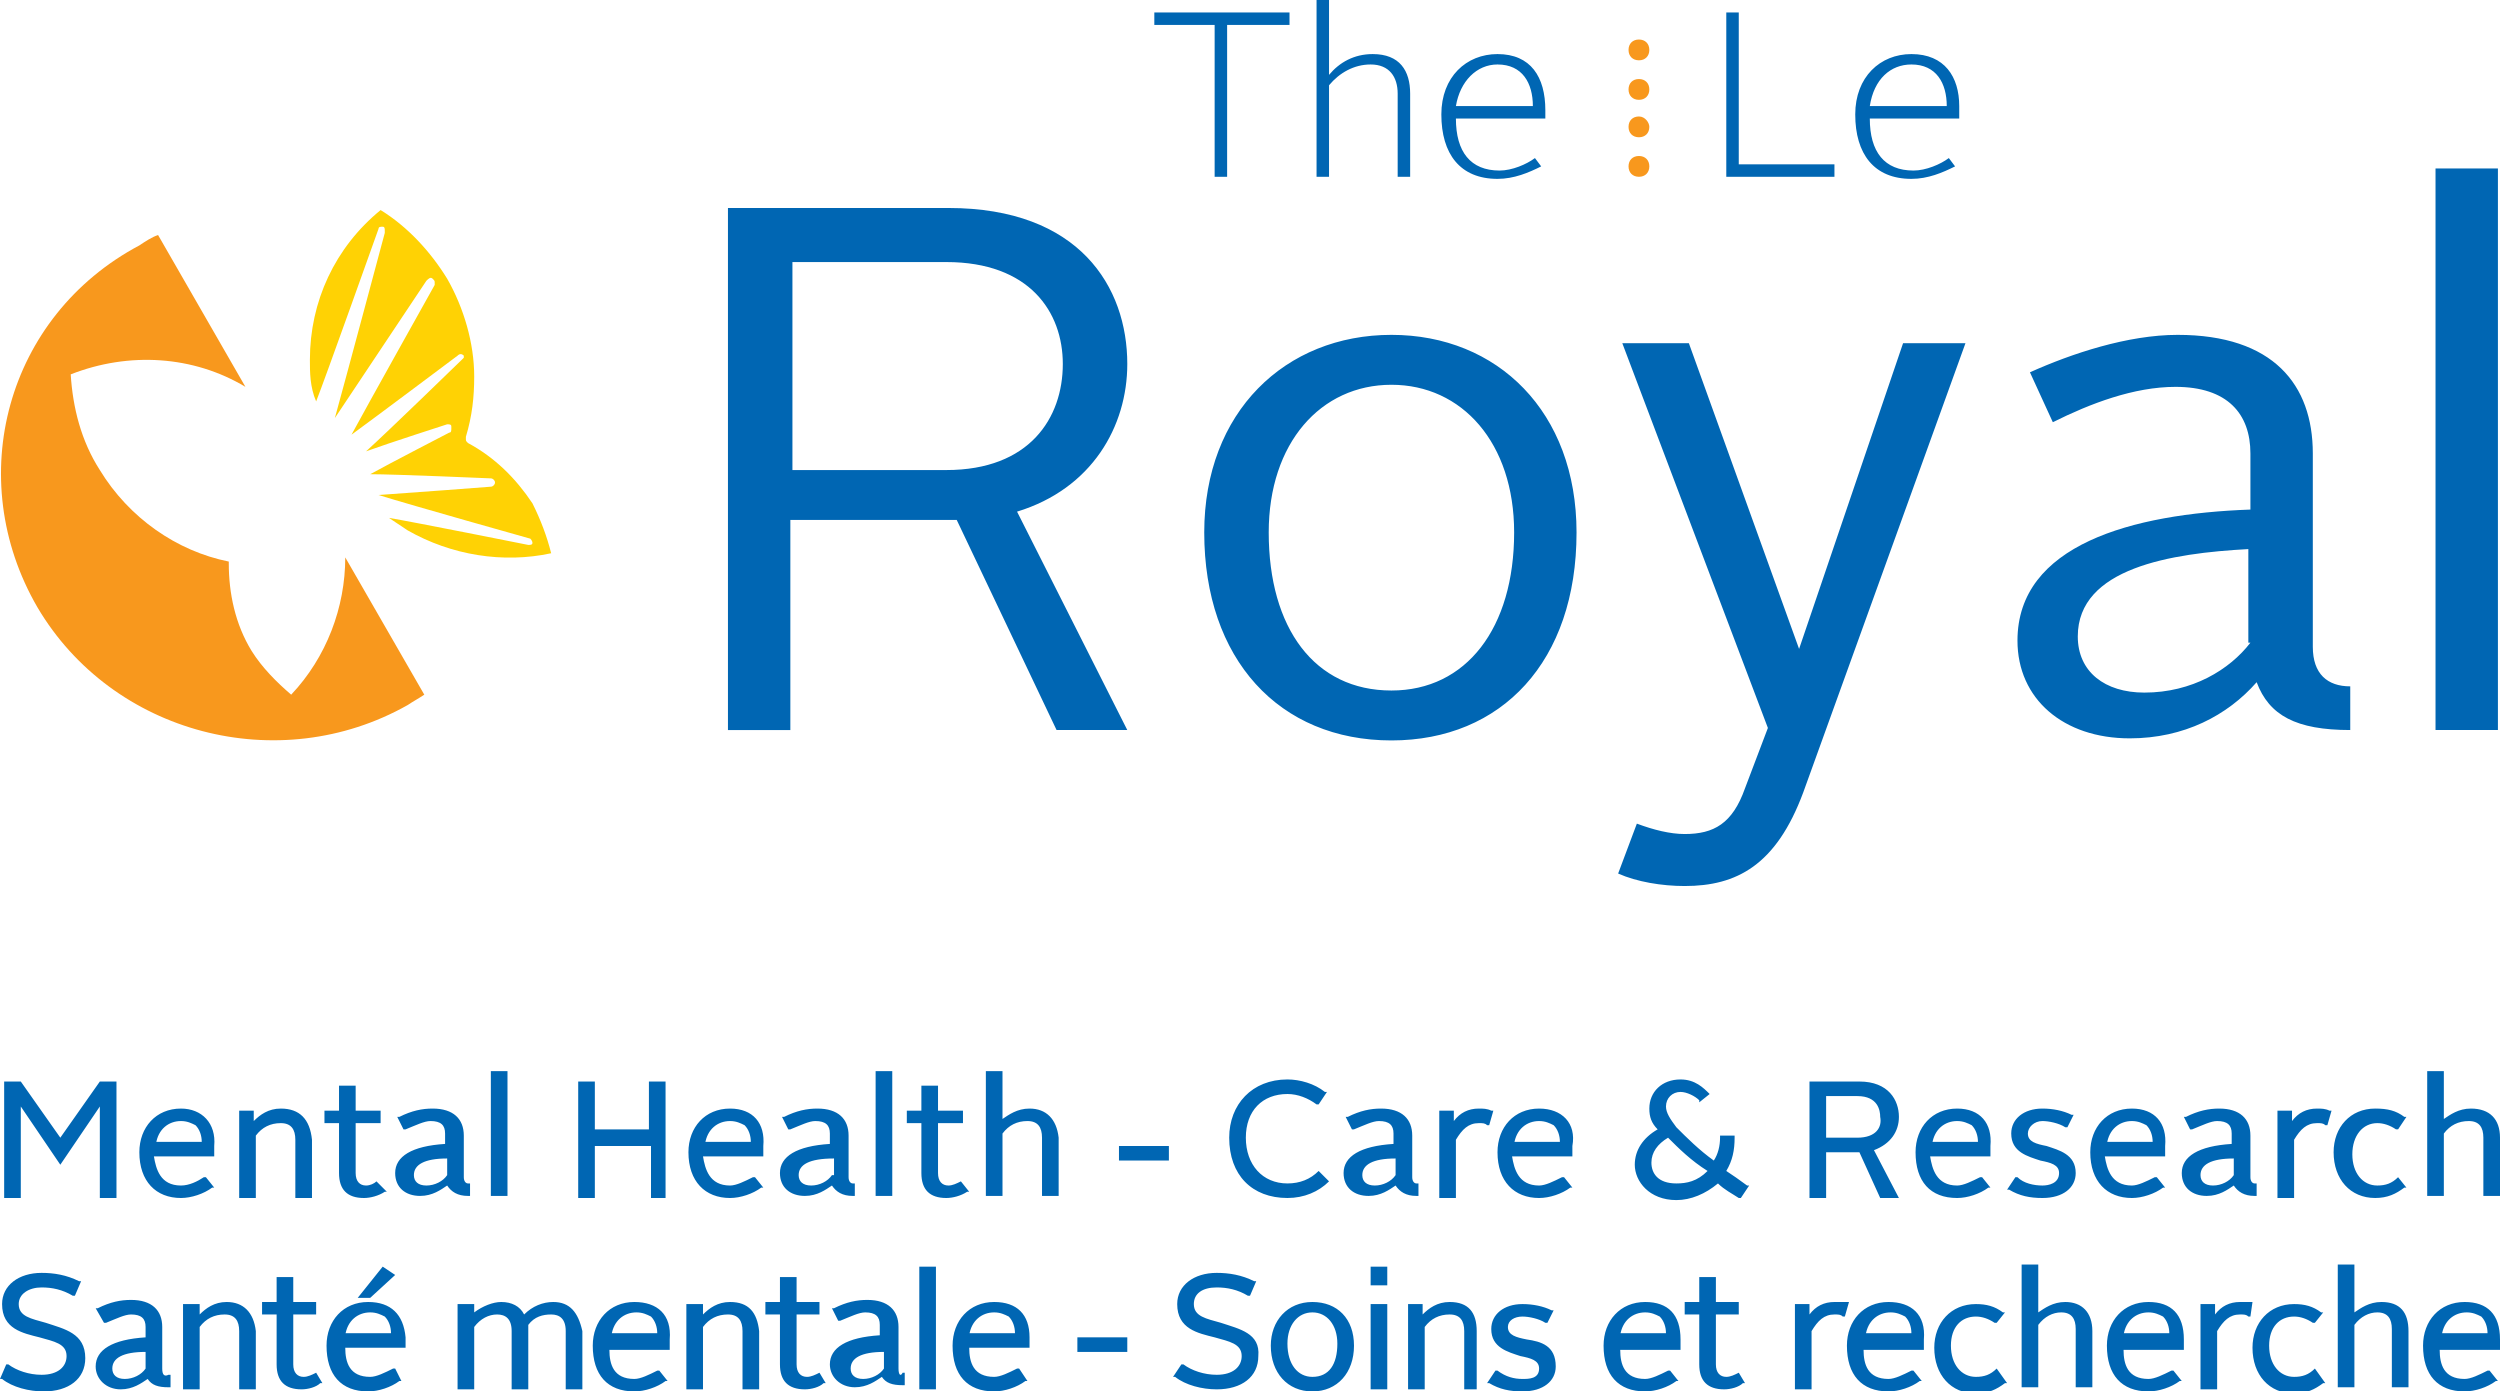 <?xml version="1.0" encoding="utf-8"?>
<!-- Generator: Adobe Illustrator 22.1.0, SVG Export Plug-In . SVG Version: 6.00 Build 0)  -->
<svg version="1.1" id="Layer_1" xmlns="http://www.w3.org/2000/svg" xmlns:xlink="http://www.w3.org/1999/xlink" x="0px" y="0px"
	 viewBox="0 0 120.2 66.9" style="enable-background:new 0 0 120.2 66.9;" xml:space="preserve">
<style type="text/css">
	.st0{fill:#0066B3;}
	.st1{fill:#F8981D;}
	.st2{fill:#FFD204;}
	.st3{fill:#323232;}
</style>
<g>
	<path class="st0" d="M54.2,17.5c0-3.7-2.3-7.5-8.6-7.5H35v25.1h3V25h8l4.8,10.1h3.4l-5.3-10.5C52.5,23.5,54.2,20.5,54.2,17.5z
		 M45.5,22.6h-7.4v-10h7.4c4,0,5.6,2.4,5.6,4.9C51.1,20.1,49.5,22.6,45.5,22.6z M66.9,16.1c-5.1,0-9,3.7-9,9.5c0,6.1,3.6,10,9,10
		c5.3,0,8.9-3.8,8.9-10C75.8,19.8,72,16.1,66.9,16.1z M66.9,33.2c-3.7,0-5.9-3-5.9-7.6c0-4.3,2.5-7.1,5.9-7.1c3.4,0,5.9,2.8,5.9,7.1
		C72.8,30.2,70.5,33.2,66.9,33.2z M86.5,31.2L86.5,31.2l-5.3-14.7H78L85,35l-1.1,2.9c-0.6,1.7-1.5,2.2-2.9,2.2
		c-0.7,0-1.5-0.2-2.3-0.5L77.8,42c0.9,0.4,2.1,0.6,3.2,0.6c2.5,0,4.4-1,5.7-4.5l7.8-21.6h-3L86.5,31.2z M111.2,31.1v-9.3
		c0-3.3-1.9-5.7-6.5-5.7c-2.4,0-5.1,0.9-7.1,1.8l1.1,2.4c1.8-0.9,3.9-1.7,5.9-1.7c2.5,0,3.6,1.3,3.6,3.2v2.7
		c-5.7,0.2-11.2,1.7-11.2,6.3c0,2.8,2.2,4.7,5.4,4.7c2.6,0,4.7-1.1,6.1-2.7c0.6,1.6,1.9,2.3,4.5,2.3V33
		C111.9,33,111.2,32.4,111.2,31.1z M108.2,30.9c-1,1.3-2.8,2.4-5.1,2.4c-1.9,0-3.2-1-3.2-2.7c0-3.3,4.5-4,8.2-4.2V30.9z M117.1,8.1
		v27h3v-27H117.1z"/>
	<path class="st0" d="M55.4,1.2h3v7.3H59V1.2h3V0.6h-6.5V1.2z M66,2.6c-0.9,0-1.6,0.4-2.1,1V0h-0.6v8.5h0.6V4.1c0.5-0.6,1.2-1,2-1
		c0.9,0,1.3,0.6,1.3,1.4v4h0.6v-4C67.8,3.4,67.3,2.6,66,2.6z M72,2.6c-1.5,0-2.7,1.1-2.7,2.9c0,1.9,0.9,3.1,2.7,3.1
		c0.8,0,1.5-0.3,2.1-0.6l-0.3-0.4c-0.4,0.3-1.1,0.6-1.7,0.6c-1.4,0-2.1-0.9-2.1-2.5v0h4.3c0-0.1,0-0.3,0-0.4
		C74.3,3.7,73.6,2.6,72,2.6z M70,5.1c0.2-1.2,1-2,2-2c1.2,0,1.7,0.9,1.7,2H70z M83.7,0.6H83v7.9h5.2V7.9h-4.6V0.6z M94.2,5.5
		c0-0.1,0-0.3,0-0.4c0-1.4-0.7-2.5-2.3-2.5c-1.5,0-2.7,1.1-2.7,2.9c0,1.9,0.9,3.1,2.7,3.1c0.8,0,1.5-0.3,2.1-0.6l-0.3-0.4
		c-0.4,0.3-1.1,0.6-1.7,0.6c-1.4,0-2.1-0.9-2.1-2.5v0H94.2z M91.9,3.1c1.2,0,1.7,0.9,1.7,2h-3.7C90.1,3.8,90.9,3.1,91.9,3.1z"/>
	<path class="st1" d="M16.6,26.8c0,2.4-0.9,4.8-2.6,6.6c-0.7-0.6-1.4-1.3-1.9-2.1c-0.8-1.3-1.1-2.8-1.1-4.2c0,0,0-0.1,0-0.1
		c-2.5-0.5-4.8-2.1-6.2-4.4c-0.9-1.4-1.3-3-1.4-4.6c2.8-1.1,5.9-0.9,8.4,0.6l-4.2-7.3c-0.3,0.1-0.6,0.3-0.9,0.5
		C0.3,15.2-1.8,23,1.8,29.2c3.6,6.1,11.6,8.2,17.8,4.7c0.3-0.2,0.5-0.3,0.8-0.5L16.6,26.8z"/>
	<path class="st2" d="M14.9,17.3c0-2.8,1.2-5.4,3.4-7.2c1.3,0.8,2.4,2,3.2,3.3c0.8,1.4,1.3,3.1,1.3,4.7c0,1-0.1,1.9-0.4,2.9
		c0,0,0,0,0,0.1c0,0.1,0,0.1,0.1,0.2c1.3,0.7,2.3,1.7,3.1,2.9c0.4,0.8,0.7,1.6,0.9,2.4c-2.3,0.5-4.8,0.1-6.9-1.1
		c-0.3-0.2-0.6-0.4-0.9-0.6c1.2,0.2,6.7,1.3,6.7,1.3c0.1,0,0.2,0,0.2-0.1c0,0,0,0,0,0c0-0.1-0.1-0.2-0.1-0.2c0,0-5.7-1.6-7.3-2.1
		c1.5-0.1,5.4-0.4,5.4-0.4c0.1,0,0.2-0.1,0.2-0.2v0c0-0.1-0.1-0.2-0.2-0.2c0,0-4.6-0.2-5.8-0.2c0.9-0.5,3.8-2,3.8-2
		c0.1,0,0.1-0.1,0.1-0.2c0,0,0,0,0-0.1c0-0.1-0.1-0.1-0.2-0.1c0,0-2.8,0.9-3.9,1.3c1-0.9,4.6-4.4,4.6-4.4c0,0,0.1-0.1,0.1-0.1
		c0,0,0-0.1,0-0.1c-0.1-0.1-0.2-0.1-0.3,0c0,0-4,3-5.1,3.8c0.7-1.3,4-7.2,4-7.2c0,0,0-0.1,0-0.1c0-0.1,0-0.1-0.1-0.2
		c-0.1-0.1-0.2,0-0.3,0.1c0,0-3.4,5.1-4.4,6.6c0.5-1.8,2.4-8.9,2.4-8.9c0,0,0,0,0-0.1c0-0.1,0-0.2-0.1-0.2c-0.1,0-0.2,0-0.2,0.1
		c0,0-2.6,7.3-3,8.3C14.9,18.6,14.9,17.9,14.9,17.3"/>
	<path class="st1" d="M78.8,2.9c0.3,0,0.5-0.2,0.5-0.5c0-0.3-0.2-0.5-0.5-0.5c-0.3,0-0.5,0.2-0.5,0.5S78.5,2.9,78.8,2.9z M78.8,3.8
		c-0.3,0-0.5,0.2-0.5,0.5c0,0.3,0.2,0.5,0.5,0.5c0.3,0,0.5-0.2,0.5-0.5C79.3,4,79.1,3.8,78.8,3.8z M78.8,5.6c-0.3,0-0.5,0.2-0.5,0.5
		c0,0.3,0.2,0.5,0.5,0.5c0.3,0,0.5-0.2,0.5-0.5C79.3,5.9,79.1,5.6,78.8,5.6z M78.8,7.5c-0.3,0-0.5,0.2-0.5,0.5
		c0,0.3,0.2,0.5,0.5,0.5c0.3,0,0.5-0.2,0.5-0.5S79.1,7.5,78.8,7.5z"/>
	<path class="st0" d="M2.9,54.7L1,52H0.2v5.6h0.8v-4.4L2.9,56l1.9-2.8v4.4h0.8V52H4.8L2.9,54.7z M8.7,53.3c-1.2,0-2,0.9-2,2.1
		c0,1.4,0.8,2.2,2,2.2c0.5,0,1.1-0.2,1.5-0.5l0.1,0l-0.4-0.5l-0.1,0C9.5,56.8,9.1,57,8.7,57c-1,0-1.2-0.8-1.3-1.4h2.9l0-0.1
		c0-0.1,0-0.2,0-0.4C10.4,54,9.7,53.3,8.7,53.3z M7.5,55c0.1-0.7,0.6-1.1,1.2-1.1c0.3,0,0.5,0.1,0.7,0.2c0.2,0.2,0.3,0.5,0.3,0.8
		H7.5z M13.5,53.3c-0.6,0-1,0.3-1.3,0.6l0-0.5h-0.7v4.2h0.8v-3c0.3-0.4,0.7-0.6,1.2-0.6c0.5,0,0.7,0.3,0.7,0.8v2.8h0.8v-2.8
		C14.9,53.8,14.4,53.3,13.5,53.3z M22.3,56.6v-2c0-0.8-0.5-1.3-1.5-1.3c-0.5,0-1,0.1-1.6,0.4l-0.1,0l0.3,0.6l0.1,0
		c0.5-0.2,0.9-0.4,1.2-0.4c0.5,0,0.7,0.2,0.7,0.6v0.5c-1.6,0.1-2.4,0.6-2.4,1.4c0,0.7,0.5,1.1,1.2,1.1c0.6,0,1-0.3,1.3-0.5
		c0.2,0.3,0.5,0.5,1,0.5h0.1v-0.6h-0.1C22.4,56.9,22.3,56.8,22.3,56.6z M21.5,56.5c-0.2,0.3-0.6,0.5-1,0.5c-0.4,0-0.6-0.2-0.6-0.5
		c0-0.5,0.5-0.8,1.6-0.8V56.5z M18.1,56.8C18,56.9,17.8,57,17.6,57c-0.3,0-0.5-0.2-0.5-0.6V54h1.2v-0.6h-1.2v-1.2h-0.8v1.2h-0.7V54
		h0.7v2.4c0,0.8,0.4,1.2,1.2,1.2c0.3,0,0.7-0.1,1-0.3l0.1,0L18.1,56.8L18.1,56.8z M23.6,57.5h0.8v-6h-0.8V57.5z M31.3,54.3h-2.7V52
		h-0.8v5.6h0.8v-2.5h2.7v2.5H32V52h-0.8V54.3z M40.8,56.6v-2c0-0.8-0.5-1.3-1.5-1.3c-0.5,0-1,0.1-1.6,0.4l-0.1,0l0.3,0.6l0.1,0
		c0.5-0.2,0.9-0.4,1.2-0.4c0.5,0,0.7,0.2,0.7,0.6v0.5c-1.6,0.1-2.4,0.6-2.4,1.4c0,0.7,0.5,1.1,1.2,1.1c0.6,0,1-0.3,1.3-0.5
		c0.2,0.3,0.5,0.5,1,0.5h0.1v-0.6h-0.1C40.9,56.9,40.8,56.8,40.8,56.6z M40,56.5c-0.2,0.3-0.6,0.5-1,0.5c-0.4,0-0.6-0.2-0.6-0.5
		c0-0.5,0.5-0.8,1.7-0.8V56.5z M35.1,53.3c-1.2,0-2,0.9-2,2.1c0,1.4,0.8,2.2,2,2.2c0.5,0,1.1-0.2,1.5-0.5l0.1,0l-0.4-0.5l-0.1,0
		c-0.4,0.2-0.8,0.4-1.1,0.4c-1,0-1.2-0.8-1.3-1.4h2.9l0-0.1c0-0.1,0-0.2,0-0.4C36.8,54,36.2,53.3,35.1,53.3z M33.9,55
		c0.1-0.7,0.6-1.1,1.2-1.1c0.3,0,0.5,0.1,0.7,0.2c0.2,0.2,0.3,0.5,0.3,0.8H33.9z M42.1,57.5h0.8v-6h-0.8V57.5z M49.5,53.3
		c-0.6,0-1,0.3-1.3,0.5v-2.3h-0.8v6h0.8v-3c0.3-0.4,0.7-0.6,1.2-0.6c0.5,0,0.7,0.3,0.7,0.8v2.8h0.8v-2.8
		C50.8,53.8,50.3,53.3,49.5,53.3z M46.2,56.8c-0.2,0.1-0.4,0.2-0.6,0.2c-0.3,0-0.5-0.2-0.5-0.6V54h1.2v-0.6h-1.2v-1.2h-0.8v1.2h-0.7
		V54h0.7v2.4c0,0.8,0.4,1.2,1.2,1.2c0.3,0,0.7-0.1,1-0.3l0.1,0L46.2,56.8L46.2,56.8z M53.8,55.8h2.4v-0.7h-2.4V55.8z M63.4,56.3
		c-0.4,0.4-0.9,0.6-1.5,0.6c-1.2,0-2-0.9-2-2.2c0-1.3,0.8-2.1,2-2.1c0.5,0,1,0.2,1.4,0.5l0.1,0l0.4-0.6l-0.1,0
		c-0.5-0.4-1.2-0.6-1.8-0.6c-1.7,0-2.8,1.2-2.8,2.8c0,1.8,1.1,2.9,2.8,2.9c0.8,0,1.5-0.3,2-0.8l0,0L63.4,56.3L63.4,56.3z M67.9,56.6
		v-2c0-0.8-0.5-1.3-1.5-1.3c-0.5,0-1,0.1-1.6,0.4l-0.1,0l0.3,0.6l0.1,0c0.5-0.2,0.9-0.4,1.2-0.4c0.5,0,0.7,0.2,0.7,0.6v0.5
		c-1.6,0.1-2.4,0.6-2.4,1.4c0,0.7,0.5,1.1,1.2,1.1c0.6,0,1-0.3,1.3-0.5c0.2,0.3,0.5,0.5,1,0.5h0.1v-0.6h-0.1
		C68,56.9,67.9,56.8,67.9,56.6z M67.1,56.5c-0.2,0.3-0.6,0.5-1,0.5c-0.4,0-0.6-0.2-0.6-0.5c0-0.5,0.5-0.8,1.6-0.8V56.5z M71.1,53.3
		c-0.5,0-0.9,0.2-1.2,0.6l0-0.5h-0.7v4.2h0.8v-2.8c0.3-0.5,0.6-0.8,1.1-0.8c0.2,0,0.3,0,0.4,0.1l0.1,0l0.2-0.7l-0.1,0
		C71.5,53.3,71.3,53.3,71.1,53.3z M74,53.3c-1.2,0-2,0.9-2,2.1c0,1.4,0.8,2.2,2,2.2c0.5,0,1.1-0.2,1.5-0.5l0.1,0l-0.4-0.5l-0.1,0
		c-0.4,0.2-0.8,0.4-1.1,0.4c-1,0-1.2-0.8-1.3-1.4h2.9l0-0.1c0-0.1,0-0.2,0-0.4C75.8,54,75.1,53.3,74,53.3z M72.8,55
		c0.1-0.7,0.6-1.1,1.2-1.1c0.3,0,0.5,0.1,0.7,0.2c0.2,0.2,0.3,0.5,0.3,0.8H72.8z M83,56.3c0.3-0.5,0.4-1,0.4-1.6v-0.1h-0.7v0.1
		c0,0.4-0.1,0.8-0.3,1.1c-0.7-0.5-1.3-1.1-1.8-1.6c-0.3-0.4-0.5-0.7-0.5-1c0-0.4,0.3-0.7,0.7-0.7c0.3,0,0.7,0.2,0.9,0.4l0,0.1
		l0.5-0.4l0,0c-0.3-0.3-0.7-0.7-1.4-0.7c-0.9,0-1.5,0.6-1.5,1.4c0,0.4,0.1,0.7,0.4,1c-0.7,0.4-1.1,1-1.1,1.7c0,0.8,0.7,1.7,2,1.7
		c0.7,0,1.4-0.3,2-0.8c0.3,0.3,0.7,0.5,1,0.7l0.1,0l0.4-0.6L84,57C83.6,56.7,83.3,56.5,83,56.3z M80.6,56.9c-0.9,0-1.2-0.5-1.2-1
		c0-0.5,0.3-0.9,0.8-1.2c0.5,0.5,1.1,1.1,1.9,1.6C81.6,56.8,81.1,56.9,80.6,56.9z M91.3,53.7c0-0.8-0.5-1.7-1.9-1.7H87v5.6h0.8v-2.2
		h1.6l1,2.2l0,0h0.9l-1.2-2.3C90.9,55,91.3,54.4,91.3,53.7z M89.3,54.7h-1.5v-2h1.5c1,0,1.1,0.7,1.1,1
		C90.5,54.2,90.2,54.7,89.3,54.7z M94.1,53.3c-1.2,0-2,0.9-2,2.1c0,1.4,0.7,2.2,2,2.2c0.5,0,1.1-0.2,1.5-0.5l0.1,0l-0.4-0.5l-0.1,0
		c-0.4,0.2-0.8,0.4-1.1,0.4c-1,0-1.2-0.8-1.3-1.4h2.9l0-0.1c0-0.1,0-0.2,0-0.4C95.8,54,95.2,53.3,94.1,53.3z M92.9,55
		c0.1-0.7,0.6-1.1,1.2-1.1c0.3,0,0.5,0.1,0.7,0.2c0.2,0.2,0.3,0.5,0.3,0.8H92.9z M98.4,55.1c-0.5-0.1-0.9-0.2-0.9-0.6
		c0-0.3,0.3-0.6,0.7-0.6c0.3,0,0.8,0.1,1.1,0.3l0.1,0l0.3-0.6l-0.1,0c-0.4-0.2-0.9-0.3-1.4-0.3c-0.9,0-1.5,0.5-1.5,1.2
		c0,0.9,0.8,1.1,1.4,1.3c0.5,0.1,0.9,0.2,0.9,0.6c0,0.5-0.5,0.6-0.8,0.6c-0.4,0-0.9-0.1-1.2-0.4l-0.1,0l-0.4,0.6l0.1,0
		c0.5,0.3,1,0.4,1.6,0.4c1,0,1.6-0.5,1.6-1.2C99.8,55.5,99,55.3,98.4,55.1z M102.5,53.3c-1.2,0-2,0.9-2,2.1c0,1.4,0.8,2.2,2,2.2
		c0.5,0,1.1-0.2,1.5-0.5l0.1,0l-0.4-0.5l-0.1,0c-0.4,0.2-0.8,0.4-1.1,0.4c-1,0-1.2-0.8-1.3-1.4h2.9l0-0.1c0-0.1,0-0.2,0-0.4
		C104.2,54,103.6,53.3,102.5,53.3z M101.3,55c0.1-0.7,0.6-1.1,1.2-1.1c0.3,0,0.5,0.1,0.7,0.2c0.2,0.2,0.3,0.5,0.3,0.8H101.3z
		 M108.2,56.6v-2c0-0.8-0.5-1.3-1.5-1.3c-0.5,0-1,0.1-1.6,0.4l-0.1,0l0.3,0.6l0.1,0c0.5-0.2,0.9-0.4,1.2-0.4c0.5,0,0.7,0.2,0.7,0.6
		v0.5c-1.6,0.1-2.4,0.6-2.4,1.4c0,0.7,0.5,1.1,1.2,1.1c0.6,0,1-0.3,1.3-0.5c0.2,0.3,0.5,0.5,1,0.5h0.1v-0.6h-0.1
		C108.3,56.9,108.2,56.8,108.2,56.6z M107.4,56.5c-0.2,0.3-0.6,0.5-1,0.5c-0.4,0-0.6-0.2-0.6-0.5c0-0.5,0.5-0.8,1.6-0.8V56.5z
		 M111.4,53.3c-0.5,0-0.9,0.2-1.2,0.6l0-0.5h-0.7v4.2h0.8v-2.8c0.3-0.5,0.6-0.8,1.1-0.8c0.2,0,0.3,0,0.4,0.1l0.1,0l0.2-0.7l-0.1,0
		C111.8,53.3,111.6,53.3,111.4,53.3z M115.3,56.6c-0.3,0.3-0.6,0.4-1,0.4c-0.7,0-1.2-0.6-1.2-1.5c0-0.9,0.5-1.5,1.2-1.5
		c0.3,0,0.6,0.1,0.9,0.3l0.1,0l0.4-0.6l-0.1,0c-0.4-0.3-0.8-0.4-1.4-0.4c-1.2,0-2,0.9-2,2.1c0,1.3,0.8,2.2,2,2.2
		c0.6,0,1-0.2,1.4-0.5l0.1,0L115.3,56.6L115.3,56.6z M118.8,53.3c-0.6,0-1,0.3-1.3,0.5v-2.3h-0.8v6h0.8v-3c0.3-0.4,0.7-0.6,1.2-0.6
		c0.5,0,0.7,0.3,0.7,0.8v2.8h0.8v-2.8C120.2,53.8,119.7,53.3,118.8,53.3z"/>
	<path class="st0" d="M2.2,63.6c-0.7-0.2-1.3-0.3-1.3-0.9c0-0.5,0.5-0.8,1.1-0.8c0.5,0,1,0.1,1.5,0.4l0.1,0l0.3-0.7l-0.1,0
		c-0.6-0.3-1.2-0.4-1.8-0.4c-1.1,0-1.9,0.6-1.9,1.5c0,1.2,1,1.4,1.8,1.6c0.7,0.2,1.3,0.3,1.3,0.9c0,0.5-0.4,0.9-1.2,0.9
		c-0.6,0-1.2-0.2-1.6-0.5l-0.1,0L0,66.3l0.1,0c0.5,0.4,1.3,0.6,2,0.6c1.2,0,2-0.6,2-1.6C4.1,64.1,3.1,63.9,2.2,63.6z M7.8,65.8v-2
		c0-0.8-0.5-1.3-1.5-1.3c-0.5,0-1,0.1-1.6,0.4l-0.1,0L5,63.6l0.1,0c0.5-0.2,0.9-0.4,1.2-0.4c0.5,0,0.7,0.2,0.7,0.6v0.5
		c-1.6,0.1-2.4,0.6-2.4,1.4c0,0.6,0.5,1.1,1.2,1.1c0.6,0,1-0.3,1.3-0.5c0.2,0.3,0.5,0.4,1,0.4h0.1v-0.6H8.1
		C7.9,66.2,7.8,66.1,7.8,65.8z M7,65.8c-0.2,0.3-0.6,0.5-1,0.5c-0.4,0-0.6-0.2-0.6-0.5c0-0.5,0.5-0.8,1.6-0.8V65.8z M10.9,62.6
		c-0.6,0-1,0.3-1.3,0.6l0-0.5H8.8v4.1h0.8v-3c0.3-0.4,0.7-0.6,1.2-0.6c0.5,0,0.7,0.3,0.7,0.8v2.8h0.8V64
		C12.2,63.1,11.7,62.6,10.9,62.6z M15.2,66c-0.2,0.1-0.4,0.2-0.6,0.2c-0.3,0-0.5-0.2-0.5-0.6v-2.4h1.1v-0.6h-1.1v-1.2h-0.8v1.2h-0.7
		v0.6h0.7v2.4c0,0.8,0.4,1.2,1.2,1.2c0.3,0,0.7-0.1,0.9-0.3l0.1,0L15.2,66L15.2,66z M17.7,62.6c-1.2,0-2,0.9-2,2.1
		c0,1.4,0.7,2.2,2,2.2c0.5,0,1.1-0.2,1.5-0.5l0.1,0L19,65.8l-0.1,0c-0.4,0.2-0.8,0.4-1.1,0.4c-1,0-1.2-0.7-1.2-1.4h2.9l0-0.1
		c0-0.1,0-0.2,0-0.4C19.4,63.2,18.8,62.6,17.7,62.6z M16.6,64.2c0.1-0.7,0.6-1.1,1.2-1.1c0.3,0,0.5,0.1,0.7,0.2
		c0.2,0.2,0.3,0.5,0.3,0.8H16.6z M19,61.3l-0.6-0.4l-1.2,1.5h0.6L19,61.3z M39.4,66c-0.2,0.1-0.4,0.2-0.6,0.2
		c-0.3,0-0.5-0.2-0.5-0.6v-2.4h1.1v-0.6h-1.1v-1.2h-0.8v1.2h-0.7v0.6h0.7v2.4c0,0.8,0.4,1.2,1.2,1.2c0.3,0,0.7-0.1,0.9-0.3l0.1,0
		L39.4,66L39.4,66z M35.1,62.6c-0.6,0-1,0.3-1.3,0.6l0-0.5H33v4.1h0.8v-3c0.3-0.4,0.7-0.6,1.2-0.6c0.5,0,0.7,0.3,0.7,0.8v2.8h0.8V64
		C36.4,63.1,36,62.6,35.1,62.6z M30.5,62.6c-1.2,0-2,0.9-2,2.1c0,1.4,0.7,2.2,2,2.2c0.5,0,1.1-0.2,1.5-0.5l0.1,0l-0.4-0.5l-0.1,0
		c-0.4,0.2-0.8,0.4-1.1,0.4c-1,0-1.2-0.7-1.2-1.4h2.9l0-0.1c0-0.1,0-0.2,0-0.4C32.3,63.2,31.6,62.6,30.5,62.6z M29.4,64.2
		c0.1-0.7,0.6-1.1,1.2-1.1c0.3,0,0.5,0.1,0.7,0.2c0.2,0.2,0.3,0.5,0.3,0.8H29.4z M26.6,62.6c-0.5,0-1,0.2-1.4,0.6
		c-0.2-0.4-0.6-0.6-1.1-0.6c-0.4,0-0.9,0.2-1.3,0.5l0-0.4H22v4.1h0.8v-3c0.3-0.4,0.7-0.6,1.1-0.6c0.4,0,0.7,0.2,0.7,0.8v2.8h0.8V64
		c0-0.1,0-0.2,0-0.3c0.3-0.4,0.7-0.5,1.1-0.5c0.4,0,0.7,0.2,0.7,0.8v2.8h0.8V64C27.8,63.1,27.4,62.6,26.6,62.6z M43.2,65.8v-2
		c0-0.8-0.5-1.3-1.5-1.3c-0.5,0-1,0.1-1.6,0.4l-0.1,0l0.3,0.6l0.1,0c0.5-0.2,0.9-0.4,1.2-0.4c0.5,0,0.7,0.2,0.7,0.6v0.5
		c-1.6,0.1-2.4,0.6-2.4,1.4c0,0.6,0.5,1.1,1.2,1.1c0.6,0,1-0.3,1.3-0.5c0.2,0.3,0.5,0.4,1,0.4h0.1v-0.6h-0.1
		C43.3,66.2,43.2,66.1,43.2,65.8z M42.5,65.8c-0.2,0.3-0.6,0.5-1,0.5c-0.4,0-0.6-0.2-0.6-0.5c0-0.5,0.5-0.8,1.6-0.8V65.8z
		 M44.3,66.8H45v-5.9h-0.8V66.8z M47.8,62.6c-1.2,0-2,0.9-2,2.1c0,1.4,0.7,2.2,2,2.2c0.5,0,1.1-0.2,1.5-0.5l0.1,0L49,65.8l-0.1,0
		c-0.4,0.2-0.8,0.4-1.1,0.4c-1,0-1.2-0.7-1.2-1.4h2.9l0-0.1c0-0.1,0-0.2,0-0.4C49.5,63.2,48.9,62.6,47.8,62.6z M46.6,64.2
		c0.1-0.7,0.6-1.1,1.2-1.1c0.3,0,0.5,0.1,0.7,0.2c0.2,0.2,0.3,0.5,0.3,0.8H46.6z M51.8,65h2.4v-0.7h-2.4V65z M58.7,63.6
		c-0.7-0.2-1.3-0.3-1.3-0.9c0-0.5,0.4-0.8,1.1-0.8c0.5,0,1,0.1,1.5,0.4l0.1,0l0.3-0.7l-0.1,0c-0.6-0.3-1.2-0.4-1.8-0.4
		c-1.1,0-1.9,0.6-1.9,1.5c0,1.2,1,1.4,1.8,1.6c0.7,0.2,1.3,0.3,1.3,0.9c0,0.5-0.4,0.9-1.2,0.9c-0.6,0-1.2-0.2-1.6-0.5l-0.1,0
		l-0.4,0.6l0.1,0c0.5,0.4,1.3,0.6,2,0.6c1.2,0,2-0.6,2-1.6C60.6,64.1,59.6,63.9,58.7,63.6z M63.1,62.6c-1.2,0-2,0.9-2,2.1
		c0,1.3,0.8,2.2,2,2.2c1.2,0,2-0.9,2-2.2C65.1,63.4,64.3,62.6,63.1,62.6z M63.1,66.2c-0.7,0-1.2-0.6-1.2-1.6c0-0.9,0.5-1.5,1.2-1.5
		c0.7,0,1.2,0.6,1.2,1.5C64.3,65.6,63.9,66.2,63.1,66.2z M65.9,66.8h0.8v-4.1h-0.8V66.8z M65.9,61.8h0.8v-0.9h-0.8V61.8z
		 M114.5,62.6c-0.6,0-1,0.3-1.3,0.5v-2.3h-0.8v5.9h0.8v-3c0.3-0.4,0.7-0.6,1.1-0.6c0.5,0,0.7,0.3,0.7,0.8v2.8h0.8V64
		C115.8,63.1,115.4,62.6,114.5,62.6z M118.5,62.6c-1.2,0-2,0.9-2,2.1c0,1.4,0.7,2.2,2,2.2c0.5,0,1.1-0.2,1.5-0.5l0.1,0l-0.4-0.5
		l-0.1,0c-0.4,0.2-0.8,0.4-1.1,0.4c-1,0-1.2-0.7-1.2-1.4h2.9l0-0.1c0-0.1,0-0.2,0-0.4C120.2,63.2,119.6,62.6,118.5,62.6z
		 M117.4,64.2c0.1-0.7,0.6-1.1,1.2-1.1c0.3,0,0.5,0.1,0.7,0.2c0.2,0.2,0.3,0.5,0.3,0.8H117.4z M79.1,62.6c-1.2,0-2,0.9-2,2.1
		c0,1.4,0.7,2.2,2,2.2c0.5,0,1.1-0.2,1.5-0.5l0.1,0l-0.4-0.5l-0.1,0c-0.4,0.2-0.8,0.4-1.1,0.4c-1,0-1.2-0.7-1.2-1.4h2.9l0-0.1
		c0-0.1,0-0.2,0-0.4C80.8,63.2,80.2,62.6,79.1,62.6z M77.9,64.2c0.1-0.7,0.6-1.1,1.2-1.1c0.3,0,0.5,0.1,0.7,0.2
		c0.2,0.2,0.3,0.5,0.3,0.8H77.9z M83.6,66c-0.2,0.1-0.4,0.2-0.6,0.2c-0.3,0-0.5-0.2-0.5-0.6v-2.4h1.1v-0.6h-1.1v-1.2h-0.8v1.2h-0.7
		v0.6h0.7v2.4c0,0.8,0.4,1.2,1.2,1.2c0.3,0,0.7-0.1,0.9-0.3l0.1,0L83.6,66L83.6,66z M111.3,65.8c-0.3,0.3-0.6,0.4-1,0.4
		c-0.7,0-1.2-0.6-1.2-1.5c0-0.9,0.5-1.4,1.2-1.4c0.3,0,0.6,0.1,0.9,0.3l0.1,0l0.4-0.5l-0.1,0c-0.4-0.3-0.8-0.4-1.3-0.4
		c-1.2,0-2,0.9-2,2.1c0,1.3,0.8,2.2,2,2.2c0.6,0,1-0.2,1.4-0.5l0.1,0L111.3,65.8L111.3,65.8z M90.8,62.6c-1.2,0-2,0.9-2,2.1
		c0,1.4,0.7,2.2,2,2.2c0.5,0,1.1-0.2,1.5-0.5l0.1,0l-0.4-0.5l-0.1,0c-0.4,0.2-0.8,0.4-1.1,0.4c-1,0-1.2-0.7-1.2-1.4h2.9l0-0.1
		c0-0.1,0-0.2,0-0.4C92.6,63.2,91.9,62.6,90.8,62.6z M89.7,64.2c0.1-0.7,0.6-1.1,1.2-1.1c0.3,0,0.5,0.1,0.7,0.2
		c0.2,0.2,0.3,0.5,0.3,0.8H89.7z M99.3,62.6c-0.6,0-1,0.3-1.3,0.5v-2.3h-0.8v5.9H98v-3c0.3-0.4,0.7-0.6,1.1-0.6
		c0.5,0,0.7,0.3,0.7,0.8v2.8h0.8V64C100.6,63.1,100.1,62.6,99.3,62.6z M96,65.8c-0.3,0.3-0.6,0.4-1,0.4c-0.7,0-1.2-0.6-1.2-1.5
		c0-0.9,0.5-1.4,1.2-1.4c0.3,0,0.6,0.1,0.9,0.3l0.1,0l0.4-0.5l-0.1,0c-0.4-0.3-0.8-0.4-1.3-0.4c-1.2,0-2,0.9-2,2.1
		c0,1.3,0.8,2.2,2,2.2c0.6,0,1-0.2,1.4-0.5l0.1,0L96,65.8L96,65.8z M88.2,62.6c-0.5,0-0.9,0.2-1.2,0.6l0-0.5h-0.7v4.1h0.8V64
		c0.3-0.5,0.6-0.8,1.1-0.8c0.2,0,0.3,0,0.4,0.1l0.1,0l0.2-0.7l-0.1,0C88.6,62.6,88.4,62.6,88.2,62.6z M107.7,62.6
		c-0.5,0-0.9,0.2-1.2,0.6l0-0.5h-0.7v4.1h0.8V64c0.3-0.5,0.6-0.8,1.1-0.8c0.2,0,0.3,0,0.4,0.1l0.1,0l0.1-0.7l-0.1,0
		C108,62.6,107.9,62.6,107.7,62.6z M73.4,64.4c-0.5-0.1-0.9-0.2-0.9-0.6c0-0.3,0.3-0.5,0.7-0.5c0.3,0,0.8,0.1,1.1,0.3l0.1,0l0.3-0.6
		l-0.1,0c-0.4-0.2-0.9-0.3-1.4-0.3c-0.9,0-1.5,0.5-1.5,1.2c0,0.9,0.8,1.1,1.4,1.3c0.5,0.1,0.9,0.2,0.9,0.6c0,0.5-0.5,0.5-0.8,0.5
		c-0.4,0-0.8-0.1-1.2-0.4l-0.1,0l-0.4,0.6l0.1,0c0.5,0.3,1,0.4,1.6,0.4c1,0,1.6-0.5,1.6-1.2C74.8,64.7,74.1,64.5,73.4,64.4z
		 M103.3,62.6c-1.2,0-2,0.9-2,2.1c0,1.4,0.7,2.2,2,2.2c0.5,0,1.1-0.2,1.5-0.5l0.1,0l-0.4-0.5l-0.1,0c-0.4,0.2-0.8,0.4-1.1,0.4
		c-1,0-1.2-0.7-1.2-1.4h2.9l0-0.1c0-0.1,0-0.2,0-0.4C105,63.2,104.4,62.6,103.3,62.6z M102.1,64.2c0.1-0.7,0.6-1.1,1.2-1.1
		c0.3,0,0.5,0.1,0.7,0.2c0.2,0.2,0.3,0.5,0.3,0.8H102.1z M69.7,62.6c-0.6,0-1,0.3-1.3,0.6l0-0.5h-0.7v4.1h0.8v-3
		c0.3-0.4,0.7-0.6,1.2-0.6c0.5,0,0.7,0.3,0.7,0.8v2.8H71V64C71,63.1,70.6,62.6,69.7,62.6z"/>
</g>
<path class="st3" d="M374.9,16.1c-5.1,0-9,3.7-9,9.5c0,6.1,3.6,10,9,10c5.3,0,8.9-3.8,8.9-10C383.8,19.8,380,16.1,374.9,16.1z
	 M374.9,33.2c-3.7,0-5.9-3-5.9-7.6c0-4.3,2.5-7.1,5.9-7.1c3.4,0,5.9,2.8,5.9,7.1C380.8,30.2,378.5,33.2,374.9,33.2z M428.1,8.1h-3
	v27h3V8.1z M402.6,16.5h-3l-5.1,14.7h-0.1l-5.3-14.7H386L393,35l-1.1,2.9c-0.6,1.7-1.5,2.2-2.9,2.2c-0.7,0-1.5-0.2-2.3-0.5l-0.9,2.4
	c0.9,0.4,2.1,0.6,3.2,0.6c2.5,0,4.4-1,5.7-4.5L402.6,16.5z M405,30.8c0,2.8,2.2,4.7,5.4,4.7c2.6,0,4.7-1.1,6.1-2.7
	c0.6,1.6,1.9,2.3,4.5,2.3V33c-1.1,0-1.9-0.6-1.9-1.9v-9.3c0-3.3-1.9-5.7-6.5-5.7c-2.4,0-5.1,0.9-7.1,1.8l1.1,2.4
	c1.8-0.9,3.9-1.7,5.9-1.7c2.5,0,3.6,1.3,3.6,3.2v2.7C410.5,24.7,405,26.2,405,30.8z M416.2,30.9c-1,1.3-2.8,2.4-5.1,2.4
	c-1.9,0-3.2-1-3.2-2.7c0-3.3,4.5-4,8.2-4.2V30.9z M356.9,24.6c3.7-1.1,5.3-4,5.3-7.1c0-3.7-2.3-7.5-8.6-7.5H343v25.1h3V25h7.9
	l4.8,10.1h3.4L356.9,24.6z M353.5,22.6h-7.4v-10h7.4c4,0,5.6,2.4,5.6,4.9C359.1,20.1,357.5,22.6,353.5,22.6z M371.9,4.1
	c0.5-0.6,1.2-1,2-1c0.9,0,1.3,0.6,1.3,1.4v4h0.6v-4c0-1.1-0.5-1.9-1.8-1.9c-0.9,0-1.6,0.4-2.1,1V0h-0.6v8.5h0.6V4.1z M366.4,8.5h0.6
	V1.2h3V0.6h-6.5v0.6h3V8.5z M396.3,7.9h-4.6V0.6H391v7.9h5.2V7.9z M380,8.6c0.8,0,1.5-0.3,2.1-0.6l-0.3-0.4
	c-0.4,0.3-1.1,0.6-1.7,0.6c-1.4,0-2.1-0.9-2.1-2.5v0h4.3c0-0.1,0-0.3,0-0.4c0-1.4-0.7-2.5-2.3-2.5c-1.5,0-2.7,1.1-2.7,2.9
	C377.3,7.5,378.3,8.6,380,8.6z M380,3.1c1.2,0,1.7,0.9,1.7,2H378C378.2,3.8,379,3.1,380,3.1z M399.9,8.6c0.8,0,1.5-0.3,2.1-0.6
	l-0.3-0.4c-0.4,0.3-1.1,0.6-1.7,0.6c-1.4,0-2.1-0.9-2.1-2.5v0h4.3c0-0.1,0-0.3,0-0.4c0-1.4-0.7-2.5-2.3-2.5c-1.5,0-2.7,1.1-2.7,2.9
	C397.3,7.4,398.2,8.6,399.9,8.6z M399.9,3.1c1.2,0,1.7,0.9,1.7,2h-3.7C398.1,3.8,398.9,3.1,399.9,3.1z M327.7,33.9
	c0.3-0.2,0.5-0.3,0.8-0.5l-3.9-6.6c0,2.4-0.9,4.8-2.6,6.6c-0.7-0.6-1.4-1.3-1.9-2.1c-0.8-1.3-1.2-2.8-1.1-4.2c0,0,0-0.1,0-0.1
	c-2.5-0.5-4.8-2.1-6.2-4.4c-0.9-1.4-1.3-3-1.4-4.6c2.8-1.1,5.9-0.9,8.4,0.6l-4.2-7.3c-0.3,0.1-0.6,0.3-0.9,0.5
	c-6.2,3.5-8.4,11.4-4.8,17.5C313.4,35.3,321.4,37.4,327.7,33.9z M326,10.9c0-0.1,0.1-0.1,0.2-0.1c0.1,0,0.1,0.1,0.1,0.2
	c0,0,0,0,0,0.1c0,0-1.9,7.1-2.4,8.9c1-1.5,4.4-6.6,4.4-6.6c0.1-0.1,0.2-0.1,0.3-0.1c0.1,0,0.1,0.1,0.1,0.2c0,0,0,0.1,0,0.1
	c0,0-3.3,5.9-4,7.2c1.1-0.8,5.1-3.8,5.1-3.8c0.1-0.1,0.2,0,0.3,0c0,0,0,0.1,0,0.1c0,0.1,0,0.1-0.1,0.1c0,0-3.7,3.5-4.6,4.4
	c1.1-0.4,3.9-1.3,3.9-1.3c0.1,0,0.2,0,0.2,0.1c0,0,0,0,0,0.1c0,0.1,0,0.1-0.1,0.2c0,0-2.8,1.5-3.8,2c1.1,0,5.8,0.2,5.8,0.2
	c0.1,0,0.2,0.1,0.2,0.2v0c0,0.1-0.1,0.2-0.2,0.2c0,0-3.9,0.3-5.4,0.4c1.6,0.4,7.3,2.1,7.3,2.1c0.1,0,0.1,0.1,0.1,0.2c0,0,0,0,0,0
	c0,0.1-0.1,0.2-0.2,0.1c0,0-5.6-1-6.7-1.3c0.3,0.2,0.6,0.4,0.9,0.6c2,1.2,4.5,1.6,6.9,1.1c-0.1-0.8-0.4-1.7-0.9-2.4
	c-0.7-1.3-1.8-2.3-3.1-2.9c-0.1,0-0.1-0.1-0.1-0.2c0,0,0,0,0-0.1c0.3-0.9,0.4-1.9,0.4-2.9c0-1.6-0.4-3.3-1.3-4.7
	c-0.8-1.3-1.9-2.5-3.2-3.3c-2.2,1.8-3.4,4.5-3.4,7.2c0,0.6,0.1,1.3,0.2,1.9C323.4,18.2,326,10.9,326,10.9z M386.8,4.8
	c0.3,0,0.5-0.2,0.5-0.5c0-0.3-0.2-0.5-0.5-0.5c-0.3,0-0.5,0.2-0.5,0.5C386.3,4.6,386.5,4.8,386.8,4.8z M386.8,6.6
	c0.3,0,0.5-0.2,0.5-0.5s-0.2-0.5-0.5-0.5s-0.5,0.2-0.5,0.5C386.3,6.4,386.5,6.6,386.8,6.6z M386.8,2.9c0.3,0,0.5-0.2,0.5-0.5
	S387.1,2,386.8,2c-0.3,0-0.5,0.2-0.5,0.5C386.3,2.7,386.5,2.9,386.8,2.9z M386.8,8.5c0.3,0,0.5-0.2,0.5-0.5c0-0.3-0.2-0.5-0.5-0.5
	c-0.3,0-0.5,0.2-0.5,0.5C386.3,8.2,386.5,8.5,386.8,8.5z M422.3,57.6c0.6,0,1-0.2,1.4-0.5l0.1,0l-0.5-0.5l-0.1,0
	c-0.3,0.3-0.6,0.4-1,0.4c-0.7,0-1.2-0.6-1.2-1.5c0-0.9,0.5-1.5,1.2-1.5c0.3,0,0.6,0.1,0.9,0.3l0.1,0l0.4-0.6l-0.1,0
	c-0.4-0.3-0.8-0.4-1.4-0.4c-1.2,0-2,0.9-2,2.1C420.3,56.8,421.1,57.6,422.3,57.6z M415.5,57.1c0.2,0.3,0.5,0.5,1,0.5h0.1v-0.6h-0.1
	c-0.2,0-0.3-0.1-0.3-0.3v-2c0-0.8-0.5-1.3-1.5-1.3c-0.5,0-1,0.1-1.6,0.4l-0.1,0l0.3,0.6l0.1,0c0.5-0.2,0.9-0.4,1.2-0.4
	c0.5,0,0.7,0.2,0.7,0.6v0.5c-1.6,0.1-2.4,0.6-2.4,1.4c0,0.7,0.5,1.1,1.2,1.1C414.8,57.6,415.3,57.4,415.5,57.1z M413.8,56.5
	c0-0.5,0.5-0.8,1.6-0.8v0.9c-0.2,0.3-0.6,0.5-1,0.5C414,57,413.8,56.8,413.8,56.5z M391,56.3c0.3-0.5,0.4-1,0.4-1.6v-0.1h-0.7v0.1
	c0,0.4-0.1,0.8-0.3,1.1c-0.7-0.5-1.3-1.1-1.8-1.6c-0.3-0.4-0.5-0.7-0.5-1c0-0.4,0.3-0.7,0.7-0.7c0.3,0,0.7,0.2,0.9,0.4l0,0.1
	l0.5-0.4l0,0c-0.3-0.3-0.7-0.7-1.4-0.7c-0.9,0-1.5,0.6-1.5,1.4c0,0.4,0.1,0.7,0.4,1c-0.7,0.4-1.1,1-1.1,1.7c0,0.8,0.7,1.7,2,1.7
	c0.7,0,1.4-0.3,2-0.8c0.3,0.3,0.7,0.5,1,0.7l0.1,0l0.4-0.6l-0.1,0C391.6,56.7,391.3,56.5,391,56.3z M388.6,56.9
	c-0.9,0-1.2-0.5-1.2-1c0-0.5,0.3-0.9,0.8-1.2c0.5,0.5,1.1,1.1,1.9,1.6C389.6,56.8,389.1,56.9,388.6,56.9z M425.5,54.5
	c0.3-0.4,0.7-0.6,1.2-0.6c0.5,0,0.7,0.3,0.7,0.8v2.8h0.8v-2.8c0-1-0.5-1.5-1.3-1.5c-0.6,0-1,0.3-1.3,0.5v-2.3h-0.8v6h0.8V54.5z
	 M343.1,53.3c-1.2,0-2,0.9-2,2.1c0,1.4,0.8,2.2,2,2.2c0.5,0,1.1-0.2,1.5-0.5l0.1,0l-0.4-0.5l-0.1,0c-0.4,0.2-0.8,0.4-1.1,0.4
	c-1,0-1.2-0.8-1.3-1.4h2.9l0-0.1c0-0.1,0-0.2,0-0.4C344.8,54,344.2,53.3,343.1,53.3z M341.9,55c0.1-0.7,0.6-1.1,1.2-1.1
	c0.3,0,0.5,0.1,0.7,0.2c0.2,0.2,0.3,0.5,0.3,0.8H341.9z M345.6,56.5c0,0.7,0.5,1.1,1.2,1.1c0.6,0,1-0.3,1.3-0.5
	c0.2,0.3,0.5,0.5,1,0.5h0.1v-0.6h-0.1c-0.2,0-0.3-0.1-0.3-0.3v-2c0-0.8-0.5-1.3-1.5-1.3c-0.5,0-1,0.1-1.6,0.4l-0.1,0l0.3,0.6l0.1,0
	c0.5-0.2,0.9-0.4,1.2-0.4c0.5,0,0.7,0.2,0.7,0.6v0.5C346.4,55.2,345.6,55.7,345.6,56.5z M348,56.5c-0.2,0.3-0.6,0.5-1,0.5
	c-0.4,0-0.6-0.2-0.6-0.5c0-0.5,0.5-0.8,1.7-0.8V56.5z M322.1,54.7v2.8h0.8v-2.8c0-1-0.5-1.5-1.3-1.5c-0.6,0-1,0.3-1.3,0.6l0-0.5
	h-0.7v4.2h0.8v-3c0.3-0.4,0.7-0.6,1.2-0.6C321.8,53.9,322.1,54.2,322.1,54.7z M399.3,53.7c0-0.8-0.5-1.7-1.9-1.7H395v5.6h0.8v-2.2
	h1.6l1,2.2l0,0h0.9l-1.2-2.3C398.9,55,399.3,54.4,399.3,53.7z M397.3,54.7h-1.5v-2h1.5c1,0,1.1,0.7,1.1,1
	C398.5,54.2,398.2,54.7,397.3,54.7z M324.3,56.4c0,0.8,0.4,1.2,1.2,1.2c0.3,0,0.7-0.1,1-0.3l0.1,0l-0.3-0.5l-0.1,0
	c-0.2,0.1-0.4,0.2-0.6,0.2c-0.3,0-0.5-0.2-0.5-0.6V54h1.2v-0.6h-1.2v-1.2h-0.8v1.2h-0.7V54h0.7V56.4z M330.7,57.5v-0.6h-0.1
	c-0.2,0-0.3-0.1-0.3-0.3v-2c0-0.8-0.5-1.3-1.5-1.3c-0.5,0-1,0.1-1.6,0.4l-0.1,0l0.3,0.6l0.1,0c0.5-0.2,0.9-0.4,1.2-0.4
	c0.5,0,0.7,0.2,0.7,0.6v0.5c-1.6,0.1-2.4,0.6-2.4,1.4c0,0.7,0.5,1.1,1.2,1.1c0.6,0,1-0.3,1.3-0.5C329.8,57.4,330.1,57.5,330.7,57.5
	L330.7,57.5z M329.5,56.5c-0.2,0.3-0.6,0.5-1,0.5c-0.4,0-0.6-0.2-0.6-0.5c0-0.5,0.5-0.8,1.6-0.8V56.5z M339.3,57.5h0.8V52h-0.8v2.4
	h-2.7V52h-0.8v5.6h0.8v-2.5h2.7V57.5z M318.3,57.1l-0.4-0.5l-0.1,0c-0.4,0.2-0.8,0.4-1.1,0.4c-1,0-1.2-0.8-1.3-1.4h2.9l0-0.1
	c0-0.1,0-0.2,0-0.4c0-1.2-0.6-1.9-1.7-1.9c-1.2,0-2,0.9-2,2.1c0,1.4,0.8,2.2,2,2.2C317.2,57.6,317.8,57.5,318.3,57.1L318.3,57.1z
	 M316.7,53.9c0.3,0,0.5,0.1,0.7,0.2c0.2,0.2,0.3,0.5,0.3,0.8h-2.1C315.6,54.3,316.1,53.9,316.7,53.9z M403.7,57.1L403.7,57.1
	l-0.3-0.6l-0.1,0c-0.4,0.2-0.8,0.4-1.1,0.4c-1,0-1.2-0.8-1.3-1.4h2.9l0-0.1c0-0.1,0-0.2,0-0.4c0-1.2-0.6-1.9-1.7-1.9
	c-1.2,0-2,0.9-2,2.1c0,1.4,0.7,2.2,2,2.2C402.7,57.6,403.2,57.5,403.7,57.1z M402.1,53.9c0.3,0,0.5,0.1,0.7,0.2
	c0.2,0.2,0.3,0.5,0.3,0.8h-2.1C401.1,54.3,401.5,53.9,402.1,53.9z M419.4,53.3c-0.5,0-0.9,0.2-1.2,0.6l0-0.5h-0.7v4.2h0.8v-2.8
	c0.3-0.5,0.6-0.8,1.1-0.8c0.2,0,0.3,0,0.4,0.1l0.1,0l0.2-0.7l-0.1,0C419.8,53.3,419.6,53.3,419.4,53.3z M332.4,57.5v-6h-0.8v6H332.4
	z M382,53.3c-1.2,0-2,0.9-2,2.1c0,1.4,0.8,2.2,2,2.2c0.5,0,1.1-0.2,1.5-0.5l0.1,0l-0.4-0.5l-0.1,0c-0.4,0.2-0.8,0.4-1.1,0.4
	c-1,0-1.2-0.8-1.3-1.4h2.9l0-0.1c0-0.1,0-0.2,0-0.4C383.8,54,383.1,53.3,382,53.3z M380.8,55c0.1-0.7,0.6-1.1,1.2-1.1
	c0.3,0,0.5,0.1,0.7,0.2c0.2,0.2,0.3,0.5,0.3,0.8H380.8z M361.8,55.8h2.4v-0.7h-2.4V55.8z M369.9,52.6c0.5,0,1,0.2,1.4,0.5l0.1,0
	l0.4-0.6l-0.1,0c-0.5-0.4-1.2-0.6-1.8-0.6c-1.7,0-2.8,1.2-2.8,2.8c0,1.8,1.1,2.9,2.8,2.9c0.8,0,1.5-0.3,2-0.8l0.1,0l-0.5-0.5l0,0
	c-0.4,0.4-0.9,0.6-1.5,0.6c-1.2,0-2-0.9-2-2.2C367.9,53.4,368.7,52.6,369.9,52.6z M379.6,53.3c-0.2-0.1-0.3-0.1-0.5-0.1
	c-0.5,0-0.9,0.2-1.2,0.6l0-0.5h-0.7v4.2h0.8v-2.8c0.3-0.5,0.6-0.8,1.1-0.8c0.2,0,0.3,0,0.5,0.1l0.1,0L379.6,53.3L379.6,53.3z
	 M376.3,57.5v-0.6h-0.1c-0.2,0-0.3-0.1-0.3-0.3v-2c0-0.8-0.5-1.3-1.5-1.3c-0.5,0-1,0.1-1.6,0.4l-0.1,0l0.3,0.6l0.1,0
	c0.5-0.2,0.9-0.4,1.2-0.4c0.5,0,0.7,0.2,0.7,0.6v0.5c-1.6,0.1-2.4,0.6-2.4,1.4c0,0.7,0.5,1.1,1.2,1.1c0.6,0,1-0.3,1.3-0.5
	C375.4,57.4,375.7,57.5,376.3,57.5L376.3,57.5z M375.1,56.5c-0.2,0.3-0.6,0.5-1,0.5c-0.4,0-0.6-0.2-0.6-0.5c0-0.5,0.5-0.8,1.6-0.8
	V56.5z M412,57.1L412,57.1l-0.3-0.6l-0.1,0c-0.4,0.2-0.8,0.4-1.1,0.4c-1,0-1.2-0.8-1.3-1.4h2.9l0-0.1c0-0.1,0-0.2,0-0.4
	c0-1.2-0.6-1.9-1.7-1.9c-1.2,0-2,0.9-2,2.1c0,1.4,0.8,2.2,2,2.2C411.1,57.6,411.6,57.5,412,57.1z M410.5,53.9c0.3,0,0.5,0.1,0.7,0.2
	c0.2,0.2,0.3,0.5,0.3,0.8h-2.1C409.4,54.3,409.9,53.9,410.5,53.9z M407.8,56.4c0-0.9-0.8-1.1-1.4-1.3c-0.5-0.1-0.9-0.2-0.9-0.6
	c0-0.3,0.3-0.6,0.7-0.6c0.3,0,0.8,0.1,1.1,0.3l0.1,0l0.3-0.6l-0.1,0c-0.4-0.2-0.9-0.3-1.4-0.3c-0.9,0-1.5,0.5-1.5,1.2
	c0,0.9,0.8,1.1,1.4,1.3c0.5,0.1,0.9,0.2,0.9,0.6c0,0.5-0.5,0.6-0.8,0.6c-0.4,0-0.9-0.1-1.2-0.4l-0.1,0l-0.4,0.6l0.1,0
	c0.5,0.3,1,0.4,1.6,0.4C407.2,57.6,407.8,57.2,407.8,56.4z M313.6,57.5V52h-0.8l-1.9,2.8L309,52h-0.8v5.6h0.8v-4.4l1.9,2.8l1.9-2.8
	v4.4H313.6z M354.6,57.3l-0.3-0.5l-0.1,0c-0.2,0.1-0.4,0.2-0.6,0.2c-0.3,0-0.5-0.2-0.5-0.6V54h1.2v-0.6h-1.2v-1.2h-0.8v1.2h-0.7V54
	h0.7v2.4c0,0.8,0.4,1.2,1.2,1.2C353.9,57.6,354.3,57.5,354.6,57.3L354.6,57.3z M357.5,53.3c-0.6,0-1,0.3-1.3,0.5v-2.3h-0.8v6h0.8v-3
	c0.3-0.4,0.7-0.6,1.2-0.6c0.5,0,0.7,0.3,0.7,0.8v2.8h0.8v-2.8C358.8,53.8,358.3,53.3,357.5,53.3z M350.9,51.5h-0.8v6h0.8V51.5z
	 M323.2,66c-0.2,0.1-0.4,0.2-0.6,0.2c-0.3,0-0.5-0.2-0.5-0.6v-2.4h1.1v-0.6h-1.1v-1.2h-0.8v1.2h-0.7v0.6h0.7v2.4
	c0,0.8,0.4,1.2,1.2,1.2c0.3,0,0.7-0.1,0.9-0.3l0,0L323.2,66L323.2,66z M315.8,65.8v-2c0-0.8-0.5-1.3-1.5-1.3c-0.5,0-1,0.1-1.6,0.4
	l-0.1,0l0.3,0.6l0.1,0c0.5-0.2,0.9-0.4,1.2-0.4c0.5,0,0.7,0.2,0.7,0.6v0.5c-1.6,0.1-2.4,0.6-2.4,1.4c0,0.6,0.5,1.1,1.2,1.1
	c0.6,0,1-0.3,1.3-0.5c0.2,0.3,0.5,0.4,1,0.4h0.1v-0.6h-0.1C315.9,66.2,315.8,66.1,315.8,65.8z M315,65.8c-0.2,0.3-0.6,0.5-1,0.5
	c-0.4,0-0.6-0.2-0.6-0.5c0-0.5,0.5-0.8,1.6-0.8V65.8z M310.2,63.6c-0.7-0.2-1.3-0.3-1.3-0.9c0-0.5,0.5-0.8,1.1-0.8
	c0.5,0,1,0.1,1.5,0.4l0.1,0l0.3-0.7l-0.1,0c-0.6-0.3-1.2-0.4-1.8-0.4c-1.1,0-1.9,0.6-1.9,1.5c0,1.2,1,1.4,1.8,1.6
	c0.7,0.2,1.3,0.3,1.3,0.9c0,0.5-0.4,0.9-1.2,0.9c-0.6,0-1.2-0.2-1.6-0.5l-0.1,0l-0.4,0.6l0.1,0c0.5,0.4,1.3,0.6,2,0.6
	c1.2,0,2-0.6,2-1.6C312.1,64.1,311.1,63.9,310.2,63.6z M318.9,62.6c-0.6,0-1,0.3-1.3,0.6l0-0.5h-0.7v4.1h0.8v-3
	c0.3-0.4,0.7-0.6,1.2-0.6c0.5,0,0.7,0.3,0.7,0.8v2.8h0.8V64C320.2,63.1,319.7,62.6,318.9,62.6z M426.5,62.6c-1.2,0-2,0.9-2,2.1
	c0,1.4,0.7,2.2,2,2.2c0.5,0,1.1-0.2,1.5-0.5l0.1,0l-0.4-0.5l-0.1,0c-0.4,0.2-0.8,0.4-1.1,0.4c-1,0-1.2-0.7-1.2-1.4h2.9l0-0.1
	c0-0.1,0-0.2,0-0.4C428.2,63.2,427.6,62.6,426.5,62.6z M425.4,64.2c0.1-0.7,0.6-1.1,1.2-1.1c0.3,0,0.5,0.1,0.7,0.2
	c0.2,0.2,0.3,0.5,0.3,0.8H425.4z M398.8,62.6c-1.2,0-2,0.9-2,2.1c0,1.4,0.7,2.2,2,2.2c0.5,0,1.1-0.2,1.5-0.5l0.1,0l-0.4-0.5l-0.1,0
	c-0.4,0.2-0.8,0.4-1.1,0.4c-1,0-1.2-0.7-1.2-1.4h2.9l0-0.1c0-0.1,0-0.2,0-0.4C400.6,63.2,399.9,62.6,398.8,62.6z M397.7,64.2
	c0.1-0.7,0.6-1.1,1.2-1.1c0.3,0,0.5,0.1,0.7,0.2c0.2,0.2,0.3,0.5,0.3,0.8H397.7z M391.6,66c-0.2,0.1-0.4,0.2-0.6,0.2
	c-0.3,0-0.5-0.2-0.5-0.6v-2.4h1.1v-0.6h-1.1v-1.2h-0.8v1.2h-0.7v0.6h0.7v2.4c0,0.8,0.4,1.2,1.2,1.2c0.3,0,0.7-0.1,0.9-0.3l0.1,0
	L391.6,66L391.6,66z M373.9,61.8h0.8v-0.9h-0.8V61.8z M387.1,62.6c-1.2,0-2,0.9-2,2.1c0,1.4,0.7,2.2,2,2.2c0.5,0,1.1-0.2,1.5-0.5
	l0.1,0l-0.4-0.5l-0.1,0c-0.4,0.2-0.8,0.4-1.1,0.4c-1,0-1.2-0.7-1.2-1.4h2.9l0-0.1c0-0.1,0-0.2,0-0.4
	C388.8,63.2,388.2,62.6,387.1,62.6z M385.9,64.2c0.1-0.7,0.6-1.1,1.2-1.1c0.3,0,0.5,0.1,0.7,0.2c0.2,0.2,0.3,0.5,0.3,0.8H385.9z
	 M377.7,62.6c-0.6,0-1,0.3-1.3,0.6l0-0.5h-0.7v4.1h0.8v-3c0.3-0.4,0.7-0.6,1.2-0.6c0.5,0,0.7,0.3,0.7,0.8v2.8h0.8V64
	C379,63.1,378.6,62.6,377.7,62.6z M381.4,64.4c-0.5-0.1-0.9-0.2-0.9-0.6c0-0.3,0.3-0.5,0.7-0.5c0.3,0,0.8,0.1,1.1,0.3l0.1,0l0.3-0.6
	l-0.1,0c-0.4-0.2-0.9-0.3-1.4-0.3c-0.9,0-1.5,0.5-1.5,1.2c0,0.9,0.8,1.1,1.4,1.3c0.5,0.1,0.9,0.2,0.9,0.6c0,0.5-0.5,0.5-0.8,0.5
	c-0.4,0-0.8-0.1-1.2-0.4l-0.1,0l-0.4,0.6l0.1,0c0.5,0.3,1,0.4,1.6,0.4c1,0,1.6-0.5,1.6-1.2C382.8,64.7,382.1,64.5,381.4,64.4z
	 M396.2,62.6c-0.5,0-0.9,0.2-1.2,0.6l0-0.5h-0.7v4.1h0.8V64c0.3-0.5,0.6-0.8,1.1-0.8c0.2,0,0.3,0,0.4,0.1l0.1,0l0.2-0.7l-0.1,0
	C396.6,62.6,396.4,62.6,396.2,62.6z M419.3,65.8c-0.3,0.3-0.6,0.4-1,0.4c-0.7,0-1.2-0.6-1.2-1.5c0-0.9,0.5-1.4,1.2-1.4
	c0.3,0,0.6,0.1,0.9,0.3l0.1,0l0.4-0.5l-0.1,0c-0.4-0.3-0.8-0.4-1.3-0.4c-1.2,0-2,0.9-2,2.1c0,1.3,0.8,2.2,2,2.2c0.6,0,1-0.2,1.4-0.5
	l0.1,0L419.3,65.8L419.3,65.8z M422.5,62.6c-0.6,0-1,0.3-1.3,0.5v-2.3h-0.8v5.9h0.8v-3c0.3-0.4,0.7-0.6,1.1-0.6
	c0.5,0,0.7,0.3,0.7,0.8v2.8h0.8V64C423.8,63.1,423.4,62.6,422.5,62.6z M415.7,62.6c-0.5,0-0.9,0.2-1.2,0.6l0-0.5h-0.7v4.1h0.8V64
	c0.3-0.5,0.6-0.8,1.1-0.8c0.2,0,0.3,0,0.4,0.1l0.1,0l0.1-0.7l-0.1,0C416,62.6,415.9,62.6,415.7,62.6z M404,65.8
	c-0.3,0.3-0.6,0.4-1,0.4c-0.7,0-1.2-0.6-1.2-1.5c0-0.9,0.5-1.4,1.2-1.4c0.3,0,0.6,0.1,0.9,0.3l0.1,0l0.4-0.5l-0.1,0
	c-0.4-0.3-0.8-0.4-1.3-0.4c-1.2,0-2,0.9-2,2.1c0,1.3,0.8,2.2,2,2.2c0.6,0,1-0.2,1.4-0.5l0.1,0L404,65.8L404,65.8z M411.3,62.6
	c-1.2,0-2,0.9-2,2.1c0,1.4,0.7,2.2,2,2.2c0.5,0,1.1-0.2,1.5-0.5l0.1,0l-0.4-0.5l-0.1,0c-0.4,0.2-0.8,0.4-1.1,0.4
	c-1,0-1.2-0.7-1.2-1.4h2.9l0-0.1c0-0.1,0-0.2,0-0.4C413,63.2,412.4,62.6,411.3,62.6z M410.1,64.2c0.1-0.7,0.6-1.1,1.2-1.1
	c0.3,0,0.5,0.1,0.7,0.2c0.2,0.2,0.3,0.5,0.3,0.8H410.1z M325.2,62.4h0.6l1.2-1.1l-0.6-0.4L325.2,62.4z M407.3,62.6
	c-0.6,0-1,0.3-1.3,0.5v-2.3h-0.8v5.9h0.8v-3c0.3-0.4,0.7-0.6,1.1-0.6c0.5,0,0.7,0.3,0.7,0.8v2.8h0.8V64
	C408.6,63.1,408.1,62.6,407.3,62.6z M343.1,62.6c-0.6,0-1,0.3-1.3,0.6l0-0.5H341v4.1h0.8v-3c0.3-0.4,0.7-0.6,1.2-0.6
	c0.5,0,0.7,0.3,0.7,0.8v2.8h0.8V64C344.4,63.1,344,62.6,343.1,62.6z M373.9,66.8h0.8v-4.1h-0.8V66.8z M347.4,66
	c-0.2,0.1-0.4,0.2-0.6,0.2c-0.3,0-0.5-0.2-0.5-0.6v-2.4h1.1v-0.6h-1.1v-1.2h-0.8v1.2h-0.7v0.6h0.7v2.4c0,0.8,0.4,1.2,1.2,1.2
	c0.3,0,0.7-0.1,0.9-0.3l0.1,0L347.4,66L347.4,66z M325.7,62.6c-1.2,0-2,0.9-2,2.1c0,1.4,0.7,2.2,2,2.2c0.5,0,1.1-0.2,1.5-0.5l0.1,0
	l-0.4-0.5l-0.1,0c-0.4,0.2-0.8,0.4-1.1,0.4c-1,0-1.2-0.7-1.2-1.4h2.9l0-0.1c0-0.1,0-0.2,0-0.4C327.4,63.2,326.8,62.6,325.7,62.6z
	 M324.6,64.2c0.1-0.7,0.6-1.1,1.2-1.1c0.3,0,0.5,0.1,0.7,0.2c0.2,0.2,0.3,0.5,0.3,0.8H324.6z M351.2,65.8v-2c0-0.8-0.5-1.3-1.5-1.3
	c-0.5,0-1,0.1-1.6,0.4l-0.1,0l0.3,0.6l0.1,0c0.5-0.2,0.9-0.4,1.2-0.4c0.5,0,0.7,0.2,0.7,0.6v0.5c-1.6,0.1-2.4,0.6-2.4,1.4
	c0,0.6,0.5,1.1,1.2,1.1c0.6,0,1-0.3,1.3-0.5c0.2,0.3,0.5,0.4,1,0.4h0.1v-0.6h-0.1C351.3,66.2,351.2,66.1,351.2,65.8z M350.5,65.8
	c-0.2,0.3-0.6,0.5-1,0.5c-0.4,0-0.6-0.2-0.6-0.5c0-0.5,0.5-0.8,1.6-0.8V65.8z M334.6,62.6c-0.5,0-1,0.2-1.4,0.6
	c-0.2-0.4-0.6-0.6-1.1-0.6c-0.4,0-0.9,0.2-1.3,0.5l0-0.4H330v4.1h0.8v-3c0.3-0.4,0.7-0.6,1.1-0.6c0.4,0,0.7,0.2,0.7,0.8v2.8h0.8V64
	c0-0.1,0-0.2,0-0.3c0.3-0.4,0.7-0.5,1.1-0.5c0.4,0,0.7,0.2,0.7,0.8v2.8h0.8V64C335.8,63.1,335.4,62.6,334.6,62.6z M338.5,62.6
	c-1.2,0-2,0.9-2,2.1c0,1.4,0.7,2.2,2,2.2c0.5,0,1.1-0.2,1.5-0.5l0.1,0l-0.4-0.5l-0.1,0c-0.4,0.2-0.8,0.4-1.1,0.4
	c-1,0-1.2-0.7-1.2-1.4h2.9l0-0.1c0-0.1,0-0.2,0-0.4C340.3,63.2,339.6,62.6,338.5,62.6z M337.4,64.2c0.1-0.7,0.6-1.1,1.2-1.1
	c0.3,0,0.5,0.1,0.7,0.2c0.2,0.2,0.3,0.5,0.3,0.8H337.4z M371.1,62.6c-1.2,0-2,0.9-2,2.1c0,1.3,0.8,2.2,2,2.2c1.2,0,2-0.9,2-2.2
	C373.1,63.4,372.3,62.6,371.1,62.6z M371.1,66.2c-0.7,0-1.2-0.6-1.2-1.6c0-0.9,0.5-1.5,1.2-1.5c0.7,0,1.2,0.6,1.2,1.5
	C372.3,65.6,371.9,66.2,371.1,66.2z M366.7,63.6c-0.7-0.2-1.3-0.3-1.3-0.9c0-0.5,0.4-0.8,1.1-0.8c0.5,0,1,0.1,1.5,0.4l0.1,0l0.3-0.7
	l-0.1,0c-0.6-0.3-1.2-0.4-1.8-0.4c-1.1,0-1.9,0.6-1.9,1.5c0,1.2,1,1.4,1.8,1.6c0.7,0.2,1.3,0.3,1.3,0.9c0,0.5-0.4,0.9-1.2,0.9
	c-0.6,0-1.2-0.2-1.6-0.5l-0.1,0l-0.4,0.6l0.1,0c0.5,0.4,1.3,0.6,2,0.6c1.2,0,2-0.6,2-1.6C368.6,64.1,367.6,63.9,366.7,63.6z
	 M352.3,66.8h0.8v-5.9h-0.8V66.8z M355.8,62.6c-1.2,0-2,0.9-2,2.1c0,1.4,0.7,2.2,2,2.2c0.5,0,1.1-0.2,1.5-0.5l0.1,0l-0.4-0.5l-0.1,0
	c-0.4,0.2-0.8,0.4-1.1,0.4c-1,0-1.2-0.7-1.2-1.4h2.9l0-0.1c0-0.1,0-0.2,0-0.4C357.5,63.2,356.9,62.6,355.8,62.6z M354.6,64.2
	c0.1-0.7,0.6-1.1,1.2-1.1c0.3,0,0.5,0.1,0.7,0.2c0.2,0.2,0.3,0.5,0.3,0.8H354.6z M359.8,65h2.4v-0.7h-2.4V65z"/>
</svg>
